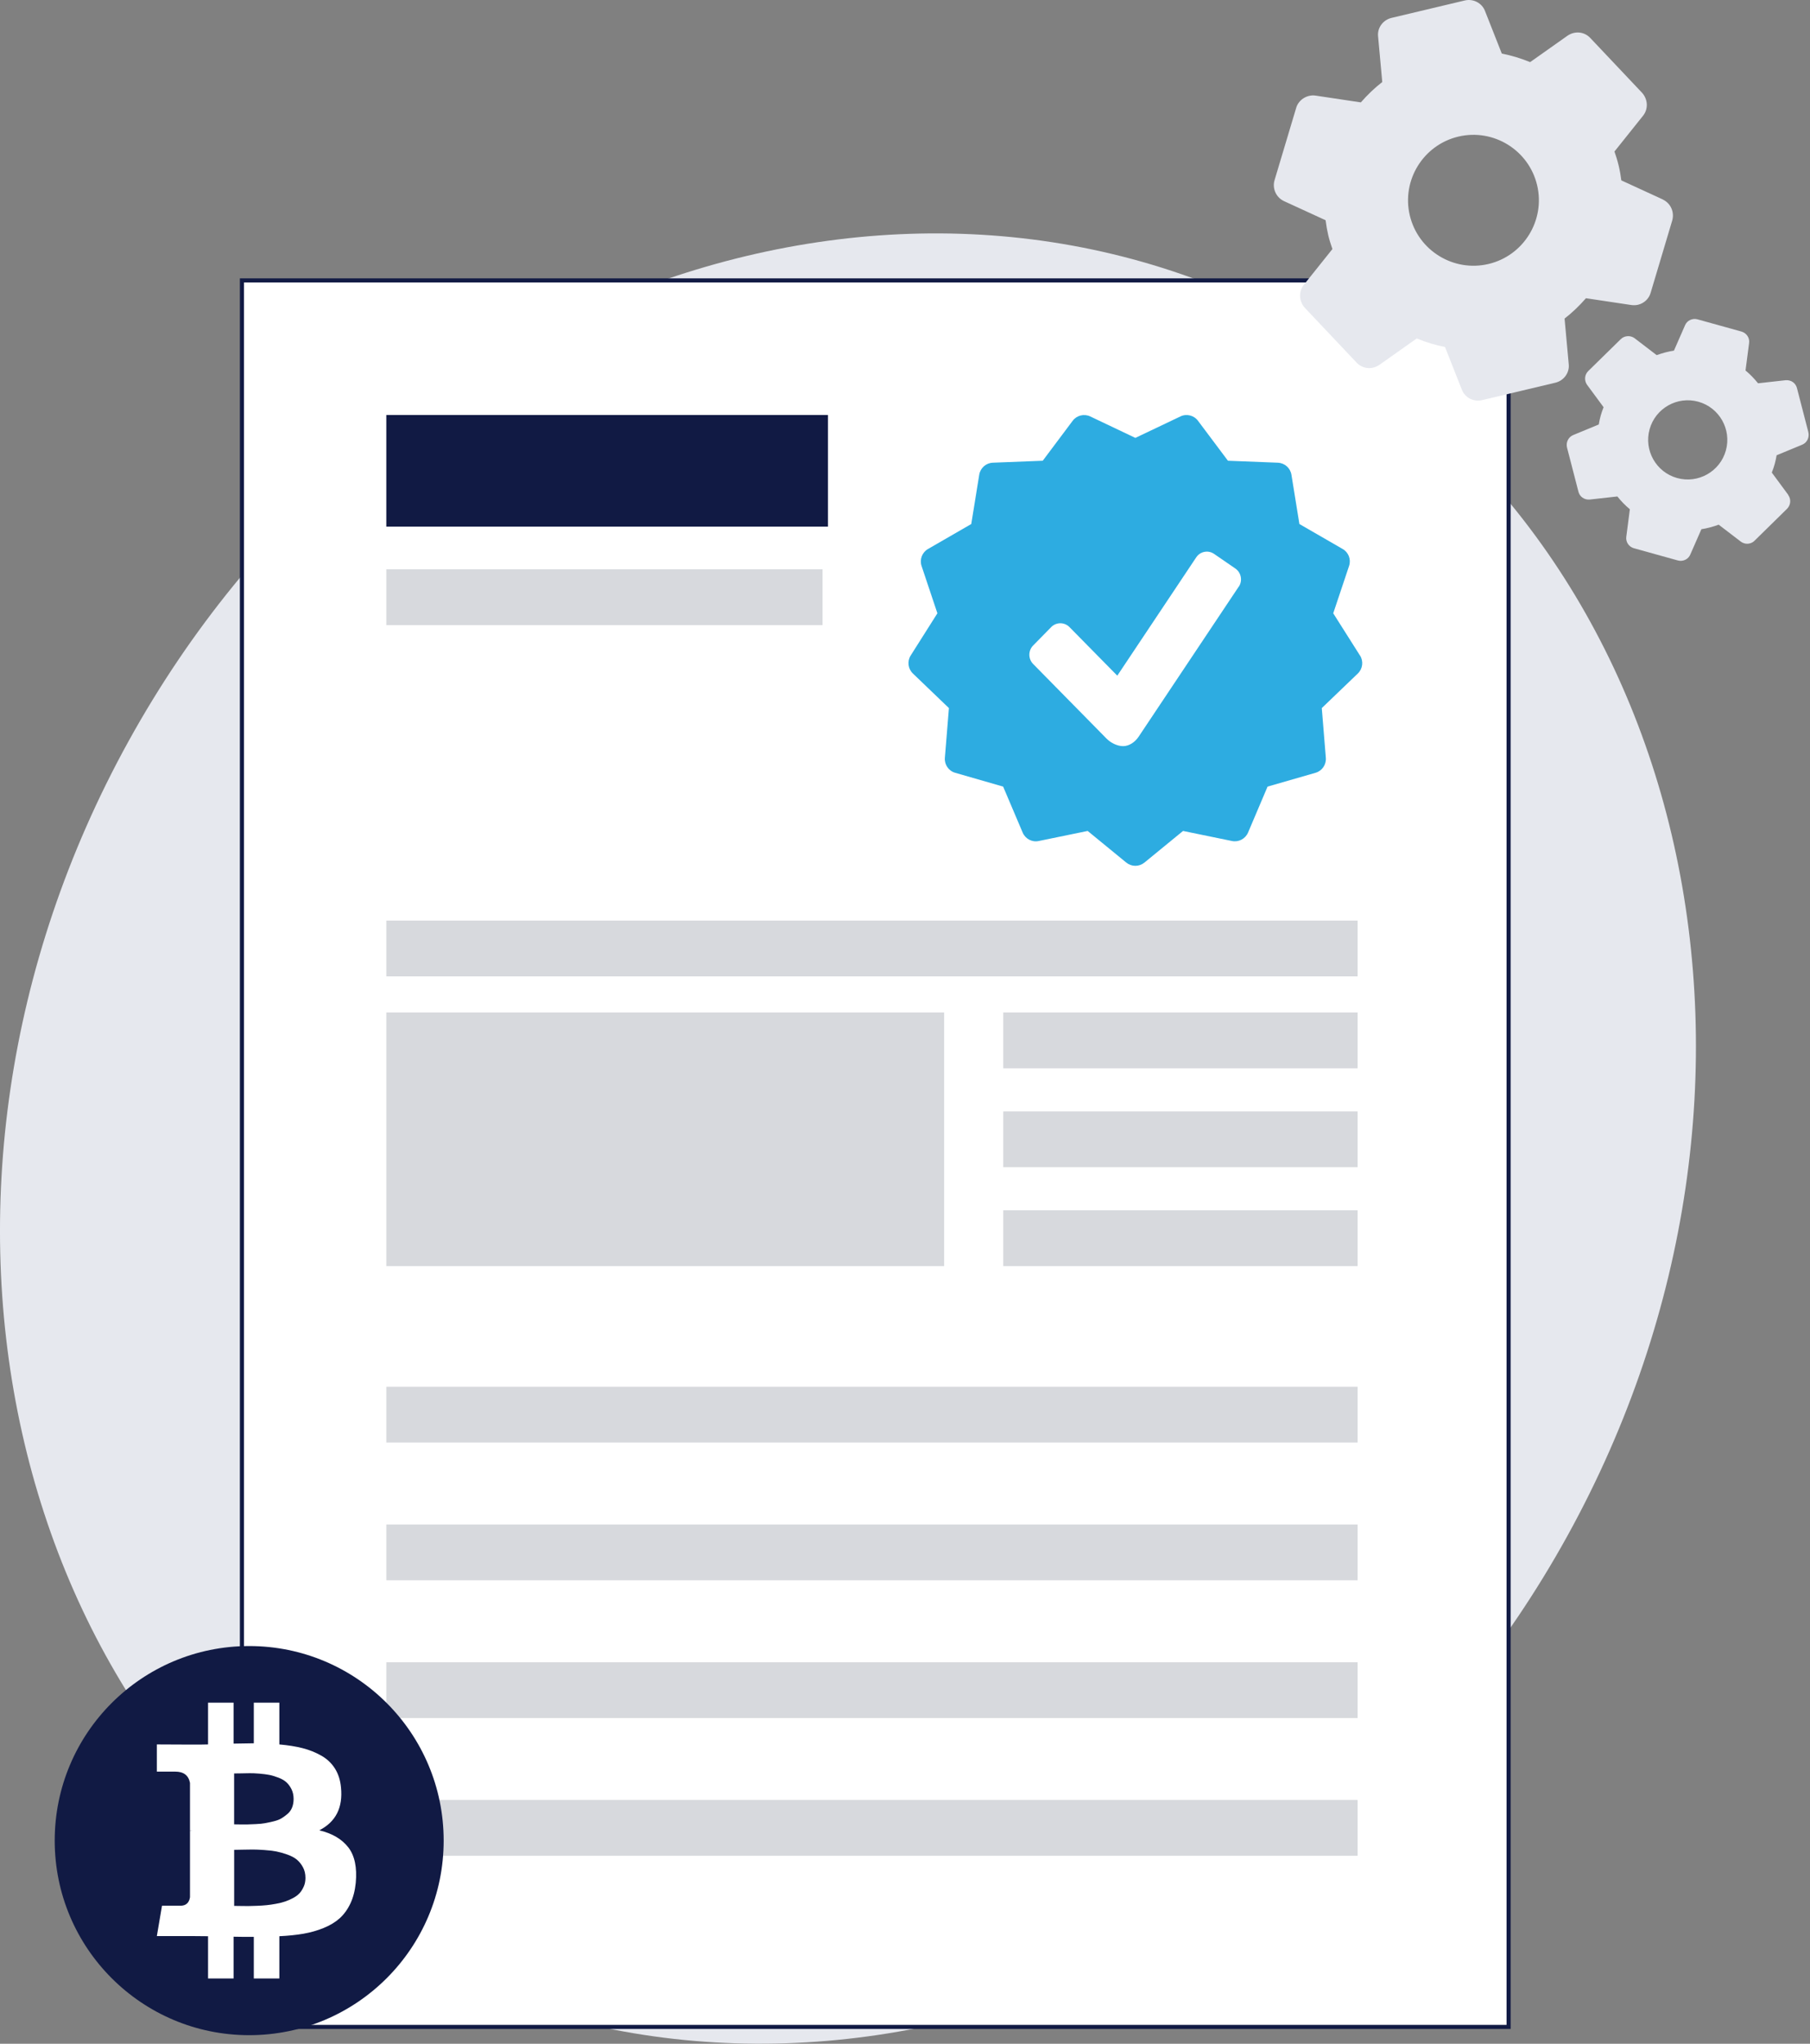 <svg xmlns="http://www.w3.org/2000/svg" width="443" height="500" viewBox="0 0 443 500" fill="none"><rect x="0" y="0" width="443" height="500" fill="#808080" stroke="none"/><g clip-path="url(#clip0_1018_98)"><path d="M383.623 375.747C444.268 265.89 414.595 133.314 317.348 79.63C220.1 25.947 92.103 71.484 31.459 181.342C-29.186 291.199 0.487 423.775 97.734 477.459C194.982 531.142 322.979 485.604 383.623 375.747Z" fill="#E6E8EE"></path><path d="M369.23 68.6H59.21V495.88H369.23V68.6Z" fill="white" stroke="#111A44" stroke-miterlimit="10"></path><path d="M202.65 101.53H94.55V128.84H202.65V101.53Z" fill="#111A44"></path><path d="M332.28 225.22H94.55V238.87H332.28V225.22Z" fill="#D7D9DD"></path><path d="M201.32 139.28H94.55V152.93H201.32V139.28Z" fill="#D7D9DD"></path><path d="M332.28 339.26H94.55V352.91H332.28V339.26Z" fill="#D7D9DD"></path><path d="M332.28 372.96H94.55V386.61H332.28V372.96Z" fill="#D7D9DD"></path><path d="M332.28 406.66H94.55V420.31H332.28V406.66Z" fill="#D7D9DD"></path><path d="M332.28 440.36H94.55V454.01H332.28V440.36Z" fill="#D7D9DD"></path><path d="M332.28 247.7H245.54V261.35H332.28V247.7Z" fill="#D7D9DD"></path><path d="M332.28 271.9H245.54V285.55H332.28V271.9Z" fill="#D7D9DD"></path><path d="M332.28 296.09H245.54V309.74H332.28V296.09Z" fill="#D7D9DD"></path><path d="M231.08 247.7H94.55V309.74H231.08V247.7Z" fill="#D7D9DD"></path><path d="M407.01 48.81L396.82 44.13C396.68 43.07 396.49 41.83 396.18 40.55C395.87 39.27 395.5 38.08 395.14 37.07L402.15 28.3C403.45 26.66 403.35 24.31 401.89 22.69L389.28 9.35C387.91 7.83 385.61 7.43 383.67 8.72L374.5 15.2C372.22 14.26 369.9 13.56 367.57 13.11L363.47 2.72C362.73 0.74 360.59 -0.38 358.49 0.12L340.57 4.38C338.47 4.88 337.06 6.84 337.29 8.91L338.31 20.07C336.49 21.47 334.76 23.12 333.07 25.05L321.93 23.38C319.85 23.1 317.77 24.46 317.23 26.43L311.96 44.04C311.33 46.07 312.31 48.29 314.25 49.2L324.44 53.88C324.62 55.23 324.82 56.38 325.07 57.45C325.32 58.52 325.66 59.65 326.11 60.93L319.1 69.7C317.8 71.35 317.9 73.69 319.36 75.31L331.97 88.65C333.34 90.16 335.63 90.58 337.58 89.28L346.75 82.8C349.02 83.74 351.34 84.44 353.67 84.89L357.77 95.28C358.51 97.27 360.65 98.39 362.75 97.89L380.67 93.63C382.77 93.13 384.18 91.17 383.95 89.1L382.93 77.94C384.75 76.53 386.48 74.89 388.17 72.96L399.31 74.63C399.85 74.7 400.38 74.68 400.91 74.56C402.42 74.2 403.62 73.04 404.01 71.59L409.29 53.91C409.85 51.85 408.89 49.71 406.98 48.82L407.01 48.81ZM364.33 64.58C355.74 66.62 347.09 61.29 345.05 52.7C343.01 44.11 348.34 35.46 356.93 33.42C365.52 31.38 374.17 36.71 376.21 45.3C378.25 53.89 372.92 62.54 364.33 64.58Z" fill="#E6E8EE"></path><path d="M437.68 121.07L433.65 115.61C433.89 115.01 434.15 114.3 434.36 113.53C434.57 112.76 434.72 112.02 434.83 111.38L441.1 108.79C442.27 108.3 442.9 107.03 442.6 105.74L439.82 94.99C439.54 93.79 438.44 92.9 437.03 93.02L430.28 93.77C429.35 92.61 428.33 91.56 427.22 90.64L428.09 83.94C428.28 82.68 427.47 81.46 426.21 81.11L415.48 78.13C414.22 77.78 412.9 78.41 412.42 79.57L409.7 85.78C408.32 85.99 406.93 86.36 405.47 86.88L400.06 82.74C399.04 81.98 397.54 82.1 396.68 82.98L388.74 90.76C387.81 91.65 387.69 93.11 388.45 94.16L392.48 99.62C392.18 100.38 391.95 101.06 391.77 101.7C391.59 102.34 391.44 103.04 391.3 103.85L385.03 106.44C383.86 106.93 383.23 108.2 383.53 109.49L386.31 120.24C386.59 121.44 387.68 122.33 389.1 122.21L395.85 121.46C396.78 122.62 397.8 123.67 398.91 124.59L398.04 131.29C397.85 132.56 398.65 133.78 399.91 134.13L410.64 137.11C411.9 137.46 413.22 136.83 413.7 135.67L416.42 129.47C417.8 129.26 419.19 128.89 420.65 128.36L426.06 132.5C426.32 132.7 426.61 132.84 426.93 132.93C427.84 133.18 428.81 132.92 429.44 132.27L437.4 124.46C438.3 123.53 438.41 122.12 437.66 121.09L437.68 121.07ZM410.48 116.95C405.33 115.52 402.31 110.17 403.74 105.02C405.17 99.87 410.52 96.85 415.67 98.28C420.82 99.71 423.84 105.06 422.41 110.21C420.98 115.36 415.63 118.38 410.48 116.95Z" fill="#E6E8EE"></path><path d="M276.53 195.75C298.975 195.75 317.17 177.555 317.17 155.11C317.17 132.665 298.975 114.47 276.53 114.47C254.085 114.47 235.89 132.665 235.89 155.11C235.89 177.555 254.085 195.75 276.53 195.75Z" fill="white"></path><path d="M332.85 160.36L326.31 150.04L330.19 138.45C330.72 136.87 330.06 135.13 328.62 134.31L318.03 128.2L316.08 116.14C315.81 114.49 314.42 113.27 312.76 113.2L300.54 112.72L293.21 102.94C292.21 101.6 290.4 101.16 288.91 101.88L277.88 107.13L266.84 101.88C265.34 101.17 263.54 101.61 262.54 102.94L255.21 112.72L242.99 113.2C241.33 113.26 239.94 114.49 239.67 116.14L237.72 128.2L227.13 134.31C225.69 135.14 225.03 136.87 225.55 138.45L229.43 150.04L222.89 160.37C222 161.78 222.23 163.62 223.43 164.77L232.25 173.23L231.26 185.41C231.13 187.08 232.18 188.6 233.78 189.06L245.52 192.44L250.3 203.69C250.95 205.22 252.6 206.11 254.23 205.75L266.21 203.29L275.66 211.03C276.3 211.55 277.09 211.82 277.88 211.82C278.67 211.82 279.45 211.55 280.1 211.03L289.55 203.29L301.53 205.75C303.15 206.09 304.8 205.22 305.46 203.69L310.24 192.44L321.98 189.06C323.58 188.6 324.63 187.07 324.5 185.41L323.51 173.23L332.33 164.77C333.53 163.62 333.76 161.78 332.87 160.37L332.85 160.36ZM303.19 143.51L278.67 180.25C277.74 181.62 276.31 182.54 274.88 182.54C273.45 182.54 271.87 181.74 270.86 180.73L252.86 162.44C251.63 161.19 251.63 159.17 252.86 157.92L257.3 153.4C258.53 152.17 260.52 152.17 261.74 153.4L273.46 165.3L292.78 136.35C293.75 134.89 295.72 134.52 297.15 135.51L302.36 139.09C303.79 140.08 304.17 142.08 303.2 143.53L303.19 143.51Z" fill="#2DACE1"></path><path d="M60.99 497.9C87.279 497.9 108.59 476.589 108.59 450.3C108.59 424.011 87.279 402.7 60.99 402.7C34.701 402.7 13.39 424.011 13.39 450.3C13.39 476.589 34.701 497.9 60.99 497.9Z" fill="#111A44"></path><path d="M85.25 451.96C83.68 449.93 81.32 448.54 78.15 447.78C82.18 445.72 83.95 442.24 83.46 437.31C83.3 435.53 82.8 433.98 81.98 432.67C81.15 431.36 80.04 430.3 78.63 429.51C77.22 428.71 75.7 428.1 74.05 427.68C72.4 427.26 70.51 426.96 68.37 426.77V416.55H62.12V426.49C61.04 426.49 59.39 426.52 57.17 426.57V416.55H50.92V426.77C50.03 426.8 48.72 426.81 46.99 426.81L38.39 426.77V433.42H42.89C44.95 433.42 46.15 434.34 46.5 436.18V447.82C46.77 447.82 46.99 447.83 47.15 447.86H46.5V464.16C46.28 465.54 45.5 466.23 44.15 466.23H39.65L38.39 473.65H46.5C47.01 473.65 47.76 473.65 48.73 473.67C49.7 473.68 50.43 473.69 50.92 473.69V484.03H57.17V473.81C58.31 473.84 59.95 473.85 62.12 473.85V484.03H68.37V473.69C70.59 473.58 72.55 473.38 74.27 473.08C75.99 472.78 77.63 472.32 79.2 471.68C80.77 471.04 82.08 470.25 83.13 469.31C84.18 468.36 85.06 467.16 85.75 465.7C86.44 464.24 86.88 462.55 87.07 460.63C87.42 456.87 86.81 453.98 85.25 451.95V451.96ZM57.3 433.87C57.49 433.87 58.02 433.87 58.9 433.85C59.78 433.84 60.51 433.82 61.09 433.81C61.67 433.8 62.46 433.83 63.44 433.91C64.43 433.99 65.26 434.1 65.93 434.23C66.6 434.36 67.35 434.59 68.16 434.9C68.97 435.21 69.62 435.59 70.11 436.04C70.6 436.49 71.01 437.05 71.35 437.74C71.69 438.43 71.86 439.22 71.86 440.11C71.86 440.87 71.74 441.56 71.5 442.18C71.26 442.8 70.89 443.32 70.41 443.74C69.92 444.16 69.42 444.52 68.91 444.84C68.4 445.15 67.74 445.4 66.94 445.59C66.14 445.78 65.45 445.93 64.85 446.04C64.26 446.15 63.51 446.22 62.62 446.26C61.73 446.3 61.05 446.33 60.59 446.34C60.13 446.35 59.5 446.35 58.7 446.34C57.9 446.33 57.44 446.32 57.3 446.32V433.87ZM74.36 461.49C74.1 462.11 73.77 462.65 73.37 463.11C72.96 463.57 72.43 463.97 71.77 464.33C71.11 464.68 70.47 464.97 69.84 465.18C69.22 465.4 68.47 465.59 67.59 465.75C66.71 465.91 65.94 466.03 65.28 466.09C64.62 466.16 63.83 466.21 62.91 466.25C61.99 466.29 61.27 466.31 60.76 466.31C60.25 466.31 59.6 466.31 58.81 466.29C58.03 466.28 57.53 466.27 57.31 466.27V452.56C57.53 452.56 58.17 452.55 59.24 452.52C60.31 452.49 61.18 452.48 61.86 452.48C62.54 452.48 63.47 452.52 64.66 452.6C65.85 452.68 66.85 452.8 67.66 452.96C68.47 453.12 69.36 453.37 70.32 453.71C71.28 454.05 72.06 454.46 72.65 454.95C73.24 455.44 73.74 456.06 74.15 456.82C74.56 457.58 74.76 458.44 74.76 459.42C74.76 460.18 74.63 460.87 74.37 461.49H74.36Z" fill="white"></path></g><defs><clipPath id="clip0_1018_98"><rect width="442.68" height="500" fill="white"></rect></clipPath></defs></svg>